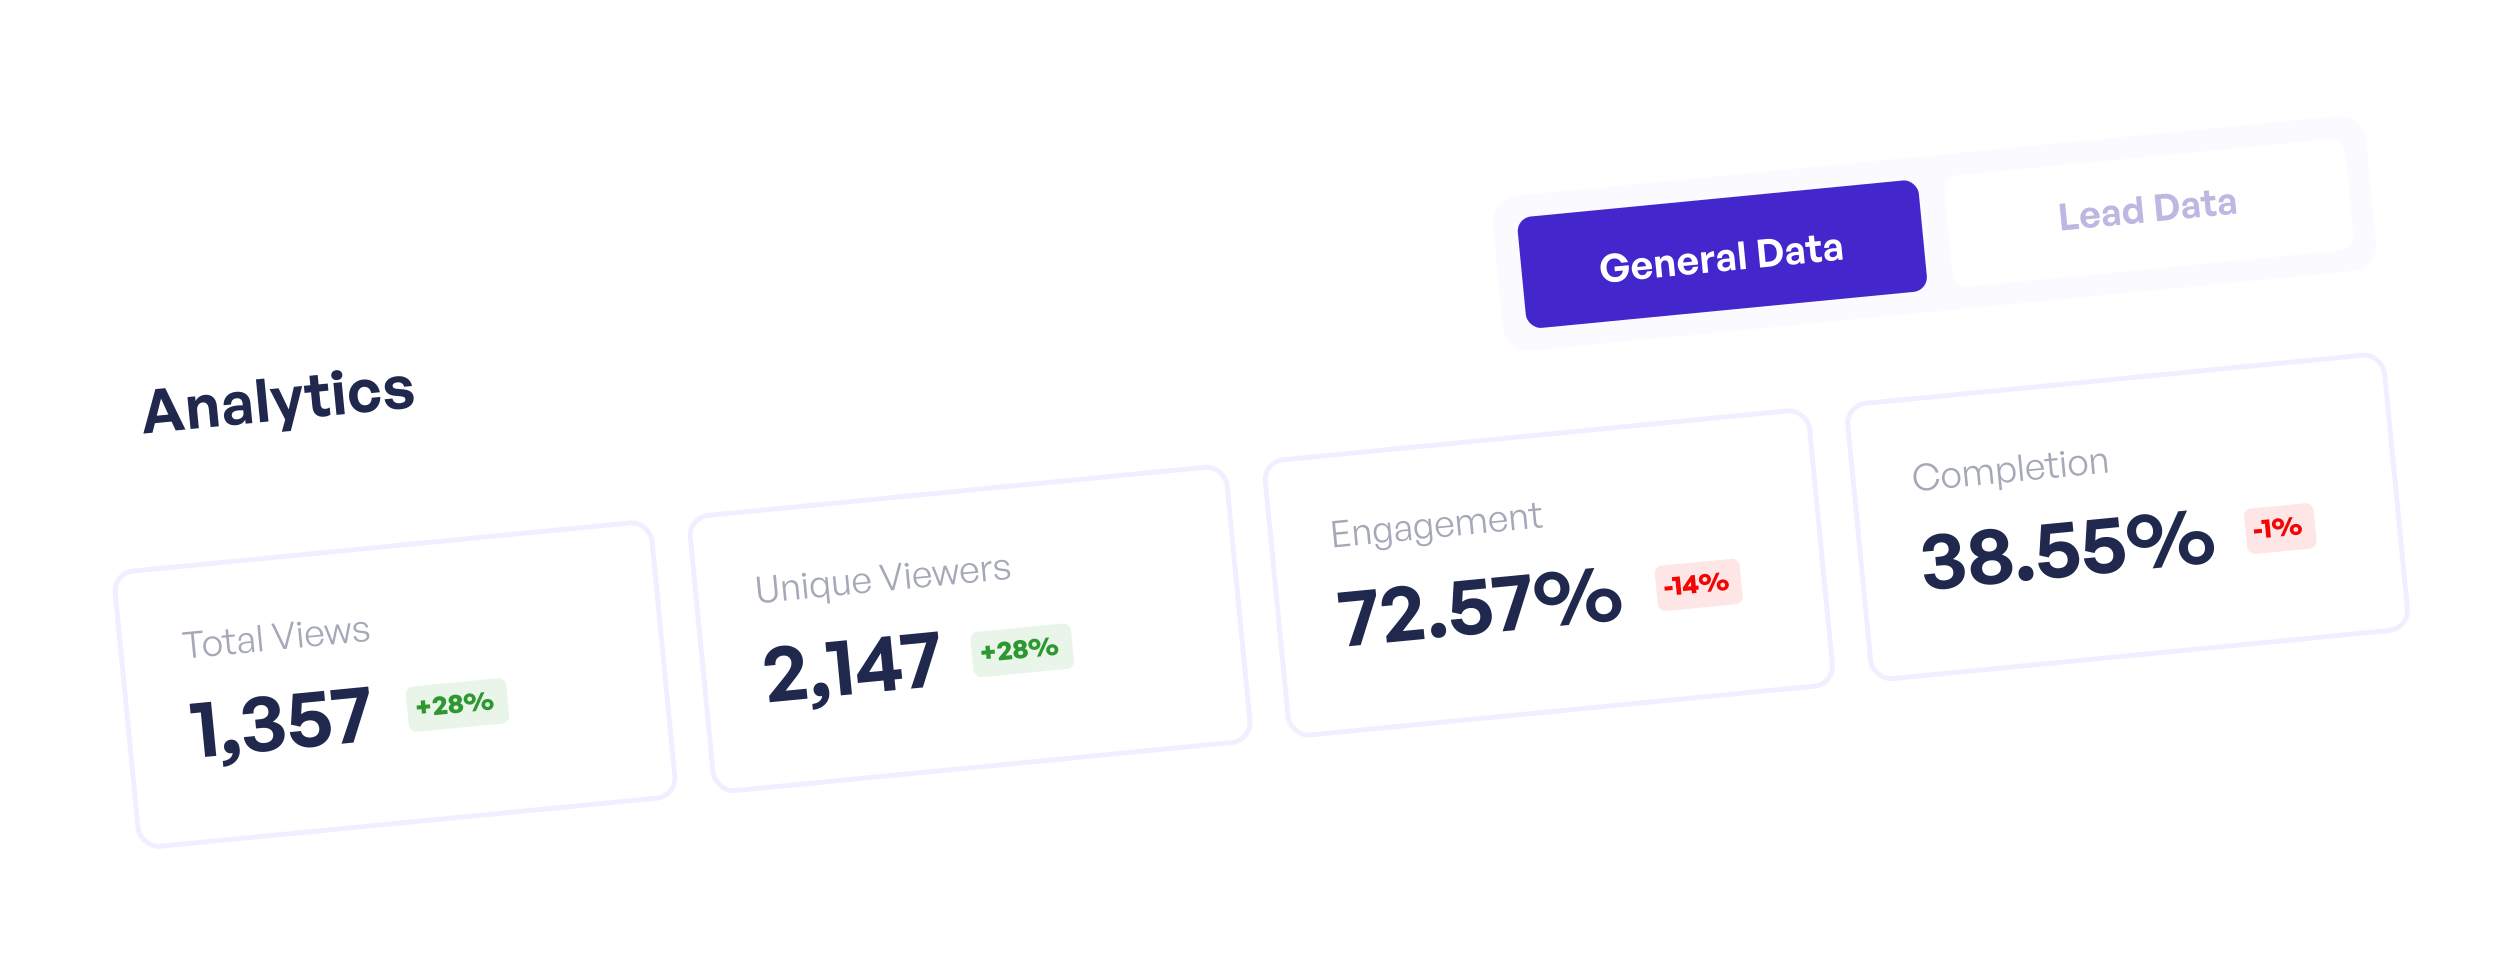 <svg width="320" height="124" viewBox="0 0 320 124" fill="none" xmlns="http://www.w3.org/2000/svg">
<g filter="url(#filter0_d_4144_7099)">
<g clip-path="url(#clip0_4144_7099)">
<rect x="2" y="29.715" width="308.437" height="90.321" rx="7.623" transform="rotate(-5.528 2 29.715)" fill="white"/>
<rect x="14.503" y="70.817" width="69.028" height="35.398" rx="2.578" transform="rotate(-5.528 14.503 70.817)" fill="white" stroke="#F1EFFF" stroke-width="0.635"/>
<path d="M25.096 81.658L24.748 81.692L24.453 78.636L23.322 78.745L23.291 78.431L25.901 78.178L25.931 78.493L24.8 78.602L25.096 81.658ZM27.319 81.49C26.638 81.556 26.093 81.064 26.02 80.318C25.949 79.576 26.39 78.993 27.07 78.927C27.756 78.861 28.3 79.348 28.372 80.09C28.444 80.837 28.004 81.424 27.319 81.49ZM27.291 81.204C27.774 81.157 28.098 80.737 28.039 80.122C27.98 79.517 27.582 79.167 27.098 79.214C26.619 79.26 26.295 79.68 26.354 80.285C26.413 80.9 26.812 81.25 27.291 81.204ZM30.219 80.845L30.247 81.136C30.126 81.2 30.02 81.229 29.898 81.241C29.489 81.28 29.154 81.1 29.102 80.564L28.957 79.067L28.375 79.123L28.349 78.846L28.931 78.79L28.86 78.058L29.188 78.026L29.259 78.758L30.034 78.683L30.061 78.96L29.286 79.035L29.424 80.462C29.461 80.847 29.662 80.96 29.934 80.934C30.038 80.924 30.12 80.897 30.219 80.845ZM32.291 80.962L32.247 80.511C32.132 80.835 31.849 81.052 31.465 81.089C30.953 81.139 30.592 80.885 30.549 80.439C30.502 79.955 30.862 79.664 31.613 79.592C31.764 79.577 31.877 79.576 32.123 79.571L32.103 79.364C32.063 78.951 31.819 78.728 31.443 78.765C31.04 78.804 30.81 79.077 30.845 79.481L30.544 79.51C30.505 78.96 30.85 78.557 31.413 78.502C31.991 78.446 32.361 78.752 32.417 79.324L32.573 80.934L32.291 80.962ZM30.862 80.399C30.892 80.699 31.141 80.879 31.488 80.845C31.948 80.801 32.21 80.472 32.165 80.007L32.144 79.787C31.931 79.788 31.785 79.798 31.649 79.811C31.086 79.865 30.829 80.056 30.862 80.399ZM33.592 80.836L33.264 80.868L32.938 77.497L33.266 77.465L33.592 80.836ZM37.611 77.045L36.675 80.537L36.29 80.575L34.706 77.326L35.072 77.291L36.448 80.152L37.259 77.079L37.611 77.045ZM38.53 77.283C38.544 77.428 38.446 77.542 38.287 77.558C38.132 77.573 38.014 77.48 38 77.334C37.986 77.193 38.084 77.08 38.239 77.065C38.399 77.049 38.517 77.142 38.53 77.283ZM38.727 80.339L38.398 80.371L38.159 77.897L38.487 77.865L38.727 80.339ZM40.415 80.223C39.72 80.29 39.21 79.814 39.134 79.03C39.064 78.307 39.49 77.721 40.148 77.657C40.852 77.589 41.367 78.112 41.387 78.911L39.472 79.096C39.557 79.68 39.902 80.012 40.385 79.965C40.798 79.925 41.062 79.667 41.104 79.265L41.428 79.234C41.368 79.794 40.983 80.168 40.415 80.223ZM40.167 77.911C39.721 77.954 39.44 78.327 39.45 78.871L41.023 78.719C40.941 78.168 40.623 77.867 40.167 77.911ZM44.053 79.823L43.208 77.849L42.762 79.948L42.428 79.981L41.466 77.577L41.79 77.545L42.557 79.499L43.006 77.428L43.33 77.396L44.163 79.348L44.541 77.279L44.869 77.247L44.381 79.791L44.053 79.823ZM47.268 78.816C47.312 79.271 46.973 79.588 46.363 79.647C45.748 79.707 45.342 79.433 45.246 78.926L45.56 78.896C45.618 79.245 45.916 79.439 46.339 79.398C46.742 79.359 46.971 79.181 46.944 78.899C46.92 78.655 46.769 78.556 46.386 78.517L46.022 78.481C45.544 78.438 45.273 78.232 45.239 77.875C45.199 77.462 45.537 77.135 46.077 77.083C46.645 77.028 47.05 77.297 47.135 77.786L46.825 77.816C46.759 77.477 46.491 77.299 46.101 77.337C45.754 77.37 45.53 77.558 45.555 77.816C45.579 78.06 45.74 78.163 46.113 78.198L46.491 78.232C46.993 78.278 47.234 78.464 47.268 78.816Z" fill="#20294D" fill-opacity="0.4"/>
<path d="M27.682 94.231L26.258 94.369L25.707 88.674L24.396 88.801L24.277 87.572L27.012 87.307L27.682 94.231ZM30.684 93.382C30.803 94.611 29.878 95.517 28.588 95.652L28.515 94.894C29.272 94.811 29.75 94.413 29.778 93.852C29.689 93.892 29.628 93.898 29.566 93.904C29.105 93.948 28.721 93.603 28.676 93.142C28.624 92.61 28.989 92.213 29.511 92.162C30.167 92.099 30.6 92.511 30.684 93.382ZM33.981 93.714C32.486 93.859 31.345 93.08 31.214 91.832L32.597 91.698C32.698 92.319 33.186 92.654 33.892 92.586C34.63 92.514 35.024 92.104 34.965 91.489C34.906 90.885 34.37 90.575 33.52 90.657L32.772 90.73L32.663 89.603L33.329 89.539C34.025 89.472 34.411 89.083 34.357 88.519C34.304 87.977 33.913 87.673 33.319 87.731C32.735 87.787 32.402 88.192 32.45 88.797L31.068 88.931C30.962 87.731 31.919 86.729 33.282 86.597C34.736 86.456 35.703 87.159 35.811 88.275C35.873 88.91 35.553 89.448 34.921 89.86C35.808 90.054 36.353 90.559 36.425 91.307C36.549 92.587 35.568 93.561 33.981 93.714ZM39.944 93.147C38.469 93.29 37.263 92.476 37.098 91.19L38.521 91.052C38.662 91.648 39.165 91.941 39.811 91.878C40.651 91.797 40.916 91.234 40.862 90.671C40.809 90.128 40.397 89.609 39.558 89.691C39.005 89.744 38.617 90.009 38.447 90.501L37.243 90.235L37.471 86.295L41.476 85.907L41.599 87.177L38.629 87.465L38.551 88.899C38.877 88.64 39.267 88.499 39.676 88.459C41.325 88.3 42.224 89.36 42.337 90.528C42.452 91.716 41.685 92.979 39.944 93.147ZM47.215 86.189L45.244 92.531L43.718 92.679L45.68 86.782L42.393 87.101L42.27 85.831L47.135 85.36L47.215 86.189Z" fill="#20294D"/>
<rect x="51.852" y="85.441" width="12.922" height="5.843" rx="0.961" transform="rotate(-5.528 51.852 85.441)" fill="#2C982F" fill-opacity="0.1"/>
<path d="M54.555 88.775L54.002 88.829L53.946 88.252L53.369 88.308L53.319 87.796L53.897 87.74L53.841 87.163L54.394 87.109L54.45 87.686L55.026 87.63L55.076 88.142L54.499 88.198L54.555 88.775ZM57.255 88.328L57.306 88.854L55.589 89.02L55.556 88.685L56.178 87.957C56.41 87.683 56.517 87.541 56.499 87.35C56.484 87.193 56.379 87.11 56.212 87.126C56.017 87.145 55.919 87.268 55.938 87.463L55.368 87.518C55.32 87.03 55.659 86.649 56.192 86.597C56.676 86.551 57.067 86.816 57.106 87.215C57.134 87.506 57.045 87.69 56.658 88.144L56.436 88.407L57.255 88.328ZM59.291 87.969C59.331 88.382 58.996 88.721 58.439 88.775C57.872 88.83 57.478 88.561 57.438 88.148C57.415 87.916 57.546 87.731 57.743 87.602C57.566 87.512 57.435 87.376 57.415 87.168C57.378 86.782 57.684 86.453 58.209 86.402C58.725 86.352 59.092 86.617 59.129 87.002C59.149 87.211 59.047 87.369 58.89 87.491C59.106 87.58 59.269 87.737 59.291 87.969ZM58.022 87.13C58.034 87.263 58.135 87.34 58.299 87.324C58.456 87.309 58.54 87.215 58.527 87.081C58.512 86.931 58.411 86.848 58.254 86.863C58.09 86.879 58.007 86.98 58.022 87.13ZM58.044 88.076C58.06 88.243 58.183 88.335 58.395 88.314C58.596 88.294 58.706 88.18 58.689 88.013C58.675 87.863 58.545 87.765 58.343 87.785C58.132 87.805 58.03 87.925 58.044 88.076ZM60.189 87.672C59.752 87.714 59.383 87.422 59.345 87.03C59.306 86.634 59.613 86.28 60.05 86.238C60.487 86.196 60.856 86.484 60.895 86.88C60.933 87.272 60.626 87.629 60.189 87.672ZM60.911 88.505L60.45 88.549L61.544 86.114L62.005 86.069L60.911 88.505ZM60.149 87.259C60.309 87.243 60.44 87.134 60.42 86.926C60.4 86.717 60.251 86.635 60.09 86.651C59.933 86.666 59.796 86.776 59.816 86.984C59.836 87.192 59.992 87.274 60.149 87.259ZM62.477 88.384C62.04 88.426 61.671 88.135 61.633 87.742C61.594 87.346 61.901 86.993 62.338 86.95C62.775 86.908 63.144 87.196 63.183 87.592C63.221 87.985 62.914 88.342 62.477 88.384ZM62.437 87.971C62.598 87.956 62.728 87.846 62.708 87.638C62.688 87.43 62.539 87.348 62.378 87.363C62.221 87.379 62.084 87.488 62.104 87.697C62.124 87.905 62.28 87.986 62.437 87.971Z" fill="#2C982F"/>
<rect x="88.112" y="63.692" width="69.028" height="35.398" rx="2.578" transform="rotate(-5.528 88.112 63.692)" fill="white" stroke="#F1EFFF" stroke-width="0.635"/>
<path d="M99.314 71.072L99.528 73.287C99.601 74.043 99.159 74.56 98.417 74.632C97.671 74.704 97.137 74.282 97.064 73.526L96.849 71.31L97.201 71.276L97.418 73.511C97.471 74.06 97.865 74.368 98.386 74.317C98.907 74.267 99.231 73.889 99.178 73.34L98.962 71.106L99.314 71.072ZM100.555 72.899L100.694 74.34L100.366 74.372L100.126 71.898L100.431 71.868L100.476 72.333C100.606 72.013 100.887 71.777 101.244 71.743C101.76 71.693 102.125 71.989 102.182 72.576L102.337 74.181L102.009 74.213L101.864 72.72C101.818 72.246 101.576 71.999 101.173 72.038C100.788 72.076 100.51 72.439 100.555 72.899ZM103.161 71.026C103.175 71.172 103.077 71.285 102.918 71.301C102.763 71.316 102.645 71.223 102.631 71.078C102.617 70.937 102.715 70.823 102.87 70.808C103.03 70.793 103.148 70.885 103.161 71.026ZM103.358 74.082L103.029 74.114L102.79 71.64L103.118 71.609L103.358 74.082ZM103.767 72.792C103.693 72.036 104.065 71.469 104.732 71.405C105.117 71.368 105.457 71.557 105.662 71.912L105.609 71.367L105.914 71.338L106.241 74.718L105.913 74.749L105.776 73.337C105.641 73.705 105.351 73.937 104.98 73.973C104.314 74.037 103.841 73.557 103.767 72.792ZM104.1 72.76C104.161 73.393 104.516 73.728 104.999 73.682C105.478 73.635 105.769 73.219 105.71 72.604C105.649 71.975 105.276 71.641 104.806 71.687C104.323 71.734 104.039 72.135 104.1 72.76ZM108.351 72.59L108.208 71.116L108.532 71.085L108.772 73.558L108.467 73.588L108.423 73.142C108.324 73.441 108.044 73.676 107.683 73.711C107.18 73.76 106.819 73.506 106.759 72.881L106.603 71.271L106.932 71.239L107.081 72.779C107.129 73.281 107.397 73.45 107.744 73.416C108.138 73.378 108.394 73.031 108.351 72.59ZM110.46 73.442C109.765 73.51 109.254 73.033 109.179 72.249C109.109 71.526 109.535 70.94 110.192 70.876C110.896 70.808 111.411 71.332 111.432 72.13L109.517 72.316C109.602 72.9 109.946 73.231 110.43 73.185C110.843 73.145 111.107 72.887 111.149 72.485L111.473 72.454C111.413 73.014 111.028 73.387 110.46 73.442ZM110.212 71.13C109.766 71.174 109.485 71.547 109.495 72.091L111.067 71.938C110.986 71.387 110.668 71.086 110.212 71.13ZM115.394 69.515L114.458 73.008L114.073 73.045L112.489 69.797L112.855 69.761L114.231 72.622L115.042 69.549L115.394 69.515ZM116.313 69.753C116.327 69.899 116.229 70.013 116.07 70.028C115.915 70.043 115.797 69.95 115.783 69.805C115.769 69.664 115.867 69.55 116.022 69.535C116.182 69.52 116.299 69.612 116.313 69.753ZM116.509 72.809L116.181 72.841L115.941 70.367L116.27 70.336L116.509 72.809ZM118.198 72.693C117.503 72.761 116.992 72.284 116.917 71.5C116.847 70.777 117.273 70.191 117.93 70.127C118.634 70.059 119.149 70.583 119.17 71.382L117.255 71.567C117.34 72.151 117.684 72.482 118.168 72.436C118.581 72.396 118.845 72.138 118.887 71.736L119.211 71.705C119.151 72.265 118.766 72.638 118.198 72.693ZM117.95 70.381C117.504 70.425 117.223 70.798 117.233 71.342L118.805 71.189C118.724 70.638 118.406 70.337 117.95 70.381ZM121.835 72.294L120.991 70.319L120.545 72.419L120.211 72.451L119.249 70.047L119.573 70.016L120.34 71.97L120.789 69.898L121.113 69.867L121.946 71.819L122.324 69.75L122.652 69.718L122.164 72.262L121.835 72.294ZM124.244 72.108C123.549 72.175 123.039 71.699 122.963 70.915C122.893 70.192 123.32 69.606 123.977 69.542C124.681 69.474 125.196 69.998 125.216 70.796L123.301 70.982C123.386 71.566 123.731 71.897 124.214 71.85C124.627 71.811 124.892 71.553 124.933 71.151L125.257 71.119C125.198 71.68 124.812 72.053 124.244 72.108ZM123.997 69.796C123.551 69.839 123.269 70.213 123.279 70.756L124.852 70.604C124.77 70.053 124.452 69.752 123.997 69.796ZM126.072 70.548L126.2 71.871L125.872 71.903L125.632 69.43L125.937 69.4L125.992 69.963C126.125 69.581 126.469 69.311 126.877 69.271L126.91 69.614C126.387 69.645 126.02 70.008 126.072 70.548ZM129.305 70.874C129.349 71.33 129.01 71.647 128.4 71.706C127.785 71.766 127.379 71.492 127.283 70.985L127.597 70.954C127.655 71.304 127.953 71.498 128.375 71.457C128.779 71.418 129.008 71.24 128.981 70.958C128.957 70.714 128.806 70.615 128.423 70.576L128.059 70.54C127.581 70.496 127.31 70.29 127.276 69.934C127.236 69.521 127.574 69.194 128.113 69.142C128.681 69.087 129.087 69.356 129.172 69.845L128.862 69.875C128.796 69.535 128.528 69.358 128.138 69.395C127.791 69.429 127.567 69.617 127.592 69.875C127.616 70.119 127.777 70.222 128.15 70.257L128.528 70.291C129.03 70.337 129.271 70.522 129.305 70.874Z" fill="#20294D" fill-opacity="0.4"/>
<path d="M103.236 85.635L103.359 86.905L98.525 87.373L98.447 86.564L100.338 84.21C101.058 83.313 101.354 82.85 101.296 82.246C101.241 81.683 100.826 81.341 100.221 81.399C99.556 81.463 99.187 81.923 99.252 82.599L97.87 82.733C97.736 81.35 98.685 80.266 100.17 80.122C101.553 79.988 102.651 80.761 102.764 81.928C102.845 82.768 102.59 83.33 101.499 84.666L100.563 85.894L103.236 85.635ZM106.146 86.077C106.265 87.306 105.339 88.213 104.05 88.348L103.976 87.59C104.733 87.506 105.212 87.108 105.24 86.547C105.151 86.587 105.089 86.593 105.028 86.599C104.567 86.644 104.182 86.298 104.138 85.837C104.086 85.305 104.451 84.908 104.973 84.857C105.629 84.794 106.061 85.207 106.146 86.077ZM109.054 86.354L107.631 86.492L107.079 80.797L105.769 80.924L105.65 79.695L108.384 79.431L109.054 86.354ZM115.481 84.357L114.508 84.451L114.64 85.813L113.227 85.95L113.095 84.588L109.807 84.906L109.705 83.851L112.844 78.999L113.97 78.89L114.388 83.212L115.361 83.118L115.481 84.357ZM111.244 83.516L112.975 83.349L112.754 81.065L111.244 83.516ZM120.096 79.134L118.125 85.476L116.599 85.624L118.561 79.727L115.274 80.046L115.151 78.776L120.016 78.305L120.096 79.134Z" fill="#20294D"/>
<rect x="124.133" y="78.441" width="12.922" height="5.843" rx="0.961" transform="rotate(-5.528 124.133 78.441)" fill="#2C982F" fill-opacity="0.1"/>
<path d="M126.836 81.775L126.283 81.829L126.227 81.252L125.65 81.308L125.601 80.796L126.178 80.74L126.122 80.163L126.675 80.109L126.731 80.686L127.308 80.63L127.357 81.142L126.78 81.198L126.836 81.775ZM129.536 81.328L129.587 81.854L127.87 82.02L127.838 81.685L128.46 80.957C128.692 80.683 128.799 80.541 128.78 80.35C128.765 80.193 128.66 80.11 128.493 80.126C128.299 80.145 128.2 80.268 128.219 80.463L127.649 80.518C127.602 80.03 127.94 79.649 128.473 79.597C128.958 79.551 129.349 79.816 129.387 80.215C129.415 80.506 129.326 80.69 128.94 81.144L128.717 81.407L129.536 81.328ZM131.573 80.969C131.613 81.382 131.277 81.721 130.72 81.775C130.154 81.83 129.759 81.561 129.719 81.148C129.697 80.916 129.827 80.731 130.024 80.602C129.847 80.512 129.717 80.376 129.697 80.168C129.659 79.782 129.965 79.453 130.491 79.402C131.006 79.352 131.373 79.617 131.41 80.002C131.43 80.211 131.329 80.369 131.172 80.491C131.387 80.58 131.55 80.737 131.573 80.969ZM130.303 80.13C130.316 80.263 130.416 80.34 130.58 80.324C130.737 80.309 130.821 80.215 130.808 80.081C130.793 79.931 130.692 79.848 130.535 79.863C130.371 79.879 130.288 79.98 130.303 80.13ZM130.325 81.076C130.342 81.243 130.464 81.335 130.676 81.314C130.877 81.294 130.987 81.18 130.971 81.013C130.956 80.863 130.826 80.765 130.625 80.785C130.413 80.805 130.311 80.925 130.325 81.076ZM132.47 80.672C132.033 80.714 131.664 80.422 131.626 80.03C131.588 79.634 131.895 79.28 132.332 79.238C132.769 79.196 133.138 79.484 133.176 79.88C133.214 80.272 132.907 80.629 132.47 80.672ZM133.192 81.505L132.731 81.549L133.825 79.114L134.286 79.069L133.192 81.505ZM132.43 80.259C132.591 80.243 132.722 80.134 132.701 79.926C132.681 79.717 132.532 79.635 132.372 79.651C132.214 79.666 132.077 79.776 132.097 79.984C132.117 80.192 132.273 80.274 132.43 80.259ZM134.758 81.384C134.321 81.426 133.952 81.135 133.914 80.742C133.876 80.346 134.183 79.993 134.62 79.95C135.057 79.908 135.426 80.196 135.464 80.592C135.502 80.985 135.195 81.342 134.758 81.384ZM134.718 80.971C134.879 80.956 135.01 80.846 134.989 80.638C134.969 80.43 134.82 80.348 134.66 80.363C134.503 80.379 134.365 80.488 134.385 80.697C134.405 80.905 134.561 80.986 134.718 80.971Z" fill="#2C982F"/>
<rect x="161.714" y="56.571" width="69.989" height="35.398" rx="2.578" transform="rotate(-5.528 161.714 56.571)" fill="white" stroke="#F1EFFF" stroke-width="0.635"/>
<path d="M172.827 67.054L172.856 67.359L170.833 67.555L170.507 64.184L172.497 63.992L172.527 64.297L170.889 64.455L171.002 65.629L172.5 65.484L172.529 65.789L171.032 65.934L171.156 67.216L172.827 67.054ZM173.676 65.825L173.816 67.266L173.487 67.298L173.248 64.824L173.553 64.795L173.598 65.259C173.728 64.939 174.008 64.703 174.365 64.669C174.881 64.619 175.246 64.915 175.303 65.502L175.458 67.107L175.13 67.139L174.985 65.646C174.94 65.172 174.698 64.925 174.294 64.964C173.909 65.002 173.632 65.365 173.676 65.825ZM177.177 67.907C176.548 67.968 176.122 67.678 176.04 67.127L176.355 67.096C176.422 67.497 176.706 67.688 177.147 67.645C177.635 67.598 177.868 67.314 177.821 66.826L177.771 66.31C177.655 66.672 177.374 66.903 177.008 66.938C176.383 66.999 175.917 66.537 175.844 65.786C175.771 65.035 176.136 64.497 176.761 64.437C177.131 64.401 177.462 64.582 177.656 64.928L177.605 64.402L177.911 64.373L178.145 66.79C178.206 67.429 177.853 67.842 177.177 67.907ZM176.173 65.754C176.231 66.359 176.553 66.698 177.027 66.652C177.492 66.607 177.765 66.201 177.71 65.629C177.651 65.023 177.309 64.668 176.84 64.713C176.37 64.759 176.115 65.153 176.173 65.754ZM180.385 66.63L180.341 66.18C180.226 66.504 179.944 66.72 179.559 66.758C179.047 66.807 178.686 66.553 178.643 66.107C178.596 65.624 178.956 65.333 179.707 65.26C179.858 65.246 179.971 65.244 180.217 65.239L180.197 65.033C180.157 64.62 179.913 64.397 179.537 64.433C179.134 64.472 178.904 64.746 178.939 65.15L178.638 65.179C178.599 64.628 178.944 64.225 179.507 64.171C180.085 64.115 180.455 64.42 180.511 64.993L180.667 66.603L180.385 66.63ZM178.956 66.067C178.986 66.368 179.235 66.547 179.582 66.514C180.042 66.469 180.304 66.141 180.259 65.676L180.238 65.455C180.025 65.457 179.879 65.466 179.743 65.479C179.18 65.534 178.923 65.725 178.956 66.067ZM182.385 67.403C181.756 67.464 181.33 67.174 181.248 66.623L181.562 66.592C181.629 66.993 181.913 67.184 182.355 67.141C182.843 67.094 183.076 66.811 183.029 66.322L182.979 65.806C182.862 66.168 182.581 66.399 182.215 66.434C181.591 66.495 181.124 66.033 181.052 65.282C180.979 64.531 181.344 63.993 181.968 63.933C182.339 63.897 182.669 64.078 182.864 64.424L182.813 63.898L183.118 63.869L183.352 66.286C183.414 66.925 183.061 67.338 182.385 67.403ZM181.38 65.25C181.439 65.855 181.761 66.194 182.235 66.148C182.699 66.103 182.973 65.698 182.917 65.125C182.859 64.519 182.517 64.164 182.047 64.209C181.578 64.255 181.322 64.649 181.38 65.25ZM185.048 66.226C184.353 66.294 183.843 65.817 183.767 65.033C183.697 64.31 184.123 63.724 184.781 63.66C185.485 63.592 186 64.116 186.02 64.915L184.105 65.1C184.19 65.684 184.535 66.015 185.018 65.969C185.431 65.929 185.695 65.671 185.737 65.269L186.061 65.237C186.001 65.798 185.616 66.171 185.048 66.226ZM184.8 63.914C184.354 63.958 184.073 64.331 184.083 64.875L185.656 64.722C185.574 64.171 185.256 63.87 184.8 63.914ZM187.004 65.99L186.675 66.021L186.436 63.548L186.741 63.518L186.786 63.983C186.919 63.648 187.192 63.427 187.544 63.393C187.929 63.356 188.236 63.539 188.374 63.891C188.495 63.528 188.783 63.273 189.173 63.235C189.684 63.186 190.036 63.493 190.092 64.07L190.248 65.676L189.924 65.707L189.779 64.21C189.733 63.74 189.492 63.493 189.093 63.532C188.717 63.569 188.444 63.927 188.488 64.382L188.628 65.832L188.3 65.864L188.155 64.367C188.109 63.897 187.867 63.651 187.468 63.689C187.088 63.726 186.82 64.084 186.864 64.539L187.004 65.99ZM191.915 65.562C191.22 65.629 190.71 65.152 190.634 64.368C190.564 63.646 190.99 63.059 191.648 62.996C192.352 62.928 192.867 63.451 192.887 64.25L190.972 64.435C191.057 65.019 191.402 65.351 191.885 65.304C192.298 65.264 192.562 65.006 192.604 64.604L192.928 64.573C192.868 65.133 192.483 65.507 191.915 65.562ZM191.667 63.25C191.221 63.293 190.94 63.666 190.95 64.21L192.523 64.058C192.441 63.507 192.123 63.206 191.667 63.25ZM193.731 63.884L193.871 65.325L193.542 65.357L193.303 62.883L193.608 62.853L193.653 63.318C193.783 62.998 194.064 62.762 194.42 62.727C194.937 62.678 195.302 62.974 195.359 63.561L195.514 65.166L195.185 65.198L195.041 63.705C194.995 63.231 194.753 62.984 194.349 63.023C193.965 63.061 193.687 63.424 193.731 63.884ZM197.443 64.662L197.471 64.953C197.349 65.017 197.243 65.046 197.121 65.058C196.713 65.097 196.378 64.917 196.326 64.381L196.181 62.884L195.599 62.94L195.572 62.663L196.154 62.607L196.083 61.875L196.412 61.843L196.483 62.575L197.257 62.5L197.284 62.777L196.51 62.852L196.648 64.279C196.685 64.664 196.885 64.777 197.158 64.751C197.261 64.741 197.344 64.714 197.443 64.662Z" fill="#20294D" fill-opacity="0.4"/>
<path d="M176.142 73.713L174.171 80.055L172.645 80.202L174.607 74.306L171.319 74.624L171.196 73.354L176.061 72.883L176.142 73.713ZM182.226 77.993L182.349 79.263L177.515 79.731L177.436 78.922L179.328 76.568C180.047 75.671 180.344 75.209 180.285 74.604C180.231 74.041 179.815 73.699 179.211 73.757C178.545 73.822 178.176 74.281 178.241 74.957L176.859 75.091C176.725 73.708 177.674 72.624 179.16 72.48C180.542 72.346 181.64 73.119 181.753 74.286C181.835 75.126 181.579 75.689 180.488 77.024L179.553 78.252L182.226 77.993ZM185.1 78.077C185.155 78.64 184.804 79.077 184.241 79.132C183.678 79.186 183.24 78.826 183.185 78.262C183.129 77.689 183.49 77.251 184.054 77.196C184.617 77.142 185.045 77.503 185.1 78.077ZM188.554 78.766C187.079 78.909 185.873 78.095 185.708 76.809L187.131 76.671C187.272 77.267 187.775 77.559 188.421 77.497C189.26 77.416 189.526 76.853 189.472 76.289C189.419 75.746 189.007 75.228 188.168 75.309C187.614 75.363 187.227 75.628 187.057 76.12L185.853 75.854L186.081 71.914L190.086 71.526L190.209 72.796L187.239 73.084L187.161 74.518C187.487 74.259 187.876 74.118 188.286 74.078C189.935 73.918 190.834 74.979 190.947 76.146C191.062 77.335 190.295 78.597 188.554 78.766ZM195.825 71.808L193.854 78.15L192.328 78.297L194.29 72.401L191.003 72.719L190.88 71.449L195.745 70.978L195.825 71.808ZM198.855 74.957C197.565 75.082 196.518 74.201 196.404 73.023C196.289 71.835 197.149 70.781 198.439 70.656C199.719 70.532 200.775 71.401 200.89 72.589C201.004 73.767 200.136 74.833 198.855 74.957ZM200.815 77.476L199.678 77.586L202.941 70.282L204.078 70.172L200.815 77.476ZM198.758 73.954C199.342 73.897 199.796 73.46 199.723 72.702C199.649 71.944 199.12 71.603 198.536 71.659C197.963 71.715 197.488 72.154 197.562 72.912C197.635 73.669 198.185 74.009 198.758 73.954ZM205.494 77.116C204.204 77.241 203.157 76.36 203.043 75.182C202.928 73.994 203.788 72.939 205.078 72.815C206.368 72.69 207.414 73.56 207.529 74.748C207.643 75.926 206.785 76.991 205.494 77.116ZM205.396 76.102C205.98 76.046 206.445 75.618 206.372 74.86C206.297 74.092 205.759 73.762 205.175 73.818C204.602 73.874 204.126 74.302 204.201 75.07C204.274 75.828 204.823 76.158 205.396 76.102Z" fill="#20294D"/>
<rect x="211.719" y="69.969" width="10.922" height="5.843" rx="0.961" transform="rotate(-5.528 211.719 69.969)" fill="#F40505" fill-opacity="0.1"/>
<path d="M214.114 72.998L213.089 73.097L213.038 72.572L214.063 72.472L214.114 72.998ZM215.231 73.569L214.641 73.626L214.466 71.827L214.04 71.868L213.99 71.359L215.008 71.261L215.231 73.569ZM217.444 72.941L217.113 72.973L217.152 73.383L216.569 73.439L216.529 73.03L215.443 73.135L215.401 72.694L216.451 71.121L216.929 71.075L217.063 72.461L217.394 72.429L217.444 72.941ZM216.029 72.561L216.48 72.518L216.425 71.951L216.029 72.561ZM218.296 72.369C217.859 72.412 217.49 72.12 217.452 71.728C217.413 71.332 217.72 70.978 218.157 70.936C218.594 70.893 218.963 71.181 219.002 71.578C219.04 71.97 218.733 72.327 218.296 72.369ZM219.018 73.202L218.557 73.247L219.651 70.812L220.112 70.767L219.018 73.202ZM218.256 71.956C218.416 71.941 218.547 71.832 218.527 71.623C218.507 71.415 218.358 71.333 218.197 71.349C218.04 71.364 217.903 71.474 217.923 71.682C217.943 71.89 218.099 71.972 218.256 71.956ZM220.584 73.082C220.147 73.124 219.778 72.832 219.74 72.44C219.701 72.044 220.008 71.69 220.445 71.648C220.882 71.606 221.251 71.894 221.29 72.29C221.328 72.683 221.021 73.04 220.584 73.082ZM220.544 72.669C220.705 72.653 220.835 72.544 220.815 72.336C220.795 72.127 220.646 72.046 220.485 72.061C220.328 72.076 220.191 72.186 220.211 72.394C220.231 72.603 220.387 72.684 220.544 72.669Z" fill="#F40505"/>
<rect x="236.276" y="49.352" width="69.028" height="35.398" rx="2.578" transform="rotate(-5.528 236.276 49.352)" fill="white" stroke="#F1EFFF" stroke-width="0.635"/>
<path d="M246.748 60.273C245.81 60.364 245.027 59.668 244.93 58.672C244.835 57.682 245.47 56.853 246.409 56.762C247.211 56.684 247.925 57.16 248.135 57.95L247.764 57.986C247.598 57.396 247.059 57.017 246.439 57.077C245.693 57.149 245.212 57.811 245.292 58.638C245.373 59.473 245.972 60.031 246.718 59.959C247.342 59.898 247.798 59.418 247.843 58.808L248.214 58.772C248.16 59.587 247.551 60.196 246.748 60.273ZM249.879 59.947C249.199 60.013 248.654 59.52 248.581 58.774C248.51 58.032 248.951 57.45 249.631 57.384C250.317 57.317 250.861 57.805 250.933 58.546C251.005 59.293 250.565 59.88 249.879 59.947ZM249.852 59.66C250.335 59.614 250.659 59.194 250.6 58.579C250.541 57.973 250.143 57.623 249.659 57.67C249.18 57.716 248.856 58.136 248.915 58.742C248.974 59.357 249.373 59.707 249.852 59.66ZM251.913 59.702L251.584 59.734L251.345 57.26L251.65 57.231L251.695 57.696C251.828 57.361 252.101 57.14 252.453 57.106C252.838 57.069 253.145 57.252 253.283 57.603C253.404 57.241 253.692 56.986 254.082 56.948C254.593 56.899 254.945 57.206 255.001 57.783L255.157 59.389L254.833 59.42L254.688 57.922C254.642 57.453 254.401 57.206 254.002 57.245C253.626 57.281 253.353 57.639 253.397 58.095L253.537 59.545L253.209 59.577L253.064 58.08C253.018 57.61 252.776 57.364 252.377 57.402C251.997 57.439 251.729 57.797 251.773 58.252L251.913 59.702ZM257.995 57.863C258.069 58.628 257.692 59.191 257.035 59.254C256.664 59.29 256.33 59.118 256.127 58.783L256.264 60.196L255.935 60.228L255.608 56.848L255.913 56.818L255.965 57.353C256.099 56.971 256.406 56.723 256.787 56.686C257.444 56.623 257.922 57.107 257.995 57.863ZM257.662 57.895C257.601 57.271 257.241 56.931 256.758 56.978C256.298 57.023 255.991 57.422 256.052 58.051C256.111 58.666 256.482 59.019 256.951 58.973C257.435 58.926 257.723 58.529 257.662 57.895ZM258.973 59.019L258.644 59.051L258.318 55.681L258.646 55.649L258.973 59.019ZM260.661 58.903C259.966 58.97 259.456 58.494 259.38 57.71C259.31 56.987 259.736 56.401 260.393 56.337C261.098 56.269 261.613 56.793 261.633 57.591L259.718 57.777C259.803 58.361 260.148 58.692 260.631 58.645C261.044 58.605 261.308 58.348 261.35 57.946L261.674 57.914C261.614 58.474 261.229 58.848 260.661 58.903ZM260.413 56.591C259.967 56.634 259.686 57.008 259.696 57.551L261.269 57.399C261.187 56.848 260.869 56.547 260.413 56.591ZM263.525 58.261L263.554 58.552C263.432 58.616 263.326 58.645 263.204 58.657C262.795 58.697 262.46 58.516 262.408 57.981L262.264 56.483L261.681 56.54L261.655 56.263L262.237 56.206L262.166 55.474L262.494 55.442L262.565 56.175L263.34 56.099L263.367 56.377L262.592 56.451L262.73 57.878C262.768 58.263 262.968 58.377 263.24 58.35C263.344 58.34 263.426 58.313 263.525 58.261ZM264.208 55.437C264.222 55.583 264.125 55.697 263.965 55.712C263.81 55.727 263.692 55.634 263.678 55.489C263.664 55.348 263.762 55.234 263.917 55.219C264.077 55.204 264.195 55.297 264.208 55.437ZM264.405 58.493L264.076 58.525L263.837 56.051L264.165 56.02L264.405 58.493ZM266.112 58.376C265.431 58.441 264.886 57.949 264.814 57.203C264.742 56.461 265.183 55.879 265.864 55.813C266.549 55.746 267.094 56.234 267.165 56.975C267.238 57.722 266.797 58.309 266.112 58.376ZM266.084 58.089C266.567 58.042 266.892 57.623 266.832 57.008C266.774 56.402 266.375 56.052 265.891 56.099C265.413 56.145 265.088 56.565 265.147 57.171C265.206 57.786 265.605 58.136 266.084 58.089ZM268.006 56.69L268.145 58.131L267.817 58.163L267.577 55.689L267.882 55.66L267.927 56.125C268.057 55.804 268.338 55.568 268.695 55.534C269.211 55.484 269.576 55.78 269.633 56.367L269.788 57.972L269.46 58.004L269.315 56.511C269.269 56.037 269.027 55.791 268.624 55.83C268.239 55.867 267.961 56.23 268.006 56.69Z" fill="#20294D" fill-opacity="0.4"/>
<path d="M249.043 72.896C247.547 73.041 246.407 72.262 246.276 71.014L247.659 70.88C247.76 71.501 248.247 71.836 248.954 71.768C249.691 71.696 250.086 71.286 250.026 70.671C249.968 70.067 249.431 69.757 248.581 69.84L247.834 69.912L247.725 68.785L248.39 68.721C249.087 68.654 249.473 68.265 249.419 67.701C249.366 67.159 248.975 66.855 248.381 66.913C247.797 66.969 247.464 67.374 247.512 67.979L246.13 68.113C246.024 66.913 246.981 65.911 248.343 65.779C249.798 65.638 250.765 66.341 250.873 67.457C250.935 68.092 250.615 68.63 249.982 69.042C250.87 69.236 251.415 69.741 251.487 70.489C251.611 71.769 250.63 72.743 249.043 72.896ZM257.576 69.951C257.695 71.18 256.714 72.154 255.127 72.307C253.509 72.464 252.37 71.696 252.251 70.467C252.177 69.709 252.617 69.129 253.265 68.766C252.693 68.522 252.257 68.078 252.193 67.412C252.082 66.265 252.984 65.33 254.438 65.189C255.872 65.051 256.936 65.795 257.047 66.942C257.112 67.608 256.769 68.127 256.255 68.477C256.95 68.709 257.503 69.193 257.576 69.951ZM253.662 67.322C253.713 67.844 254.113 68.136 254.718 68.078C255.301 68.021 255.649 67.657 255.598 67.134C255.544 66.571 255.131 66.26 254.547 66.316C253.943 66.374 253.608 66.758 253.662 67.322ZM253.712 70.294C253.773 70.919 254.27 71.253 255.018 71.181C255.745 71.11 256.18 70.686 256.119 70.061C256.062 69.467 255.554 69.134 254.827 69.204C254.079 69.276 253.655 69.7 253.712 70.294ZM260.283 70.795C260.338 71.359 259.987 71.796 259.424 71.85C258.861 71.905 258.423 71.544 258.368 70.981C258.313 70.407 258.674 69.969 259.237 69.915C259.8 69.86 260.228 70.222 260.283 70.795ZM263.737 71.484C262.262 71.627 261.057 70.814 260.891 69.527L262.314 69.389C262.455 69.986 262.959 70.278 263.604 70.215C264.444 70.134 264.71 69.571 264.655 69.008C264.603 68.465 264.191 67.946 263.351 68.028C262.798 68.081 262.41 68.346 262.24 68.838L261.036 68.572L261.265 64.632L265.269 64.245L265.392 65.514L262.422 65.802L262.344 67.236C262.67 66.977 263.06 66.836 263.469 66.796C265.118 66.637 266.017 67.697 266.13 68.865C266.245 70.053 265.478 71.316 263.737 71.484ZM269.588 70.918C268.113 71.061 266.908 70.247 266.742 68.961L268.165 68.823C268.306 69.419 268.81 69.712 269.455 69.649C270.295 69.568 270.561 69.005 270.506 68.441C270.454 67.898 270.042 67.38 269.202 67.461C268.649 67.515 268.261 67.78 268.091 68.272L266.887 68.006L267.116 64.066L271.12 63.678L271.243 64.948L268.273 65.236L268.195 66.67C268.521 66.411 268.911 66.27 269.32 66.23C270.969 66.07 271.868 67.131 271.981 68.299C272.096 69.487 271.329 70.75 269.588 70.918ZM274.719 67.61C273.428 67.735 272.382 66.854 272.268 65.676C272.153 64.488 273.012 63.433 274.302 63.308C275.583 63.184 276.639 64.054 276.754 65.242C276.867 66.42 275.999 67.486 274.719 67.61ZM276.679 70.129L275.542 70.239L278.804 62.934L279.941 62.825L276.679 70.129ZM274.622 66.606C275.205 66.549 275.659 66.113 275.586 65.355C275.513 64.597 274.983 64.255 274.4 64.312C273.826 64.367 273.352 64.806 273.425 65.564C273.498 66.322 274.048 66.662 274.622 66.606ZM281.358 69.769C280.067 69.894 279.021 69.013 278.907 67.835C278.792 66.647 279.651 65.592 280.941 65.467C282.232 65.342 283.277 66.213 283.392 67.401C283.506 68.579 282.648 69.644 281.358 69.769ZM281.26 68.755C281.843 68.698 282.309 68.271 282.235 67.513C282.161 66.745 281.622 66.414 281.039 66.471C280.465 66.526 279.99 66.955 280.064 67.723C280.137 68.481 280.686 68.81 281.26 68.755Z" fill="#20294D"/>
<rect x="287.164" y="62.66" width="8.922" height="5.843" rx="0.961" transform="rotate(-5.528 287.164 62.66)" fill="#F40505" fill-opacity="0.1"/>
<path d="M289.559 65.69L288.535 65.789L288.484 65.263L289.508 65.164L289.559 65.69ZM290.676 66.26L290.086 66.317L289.912 64.518L289.485 64.56L289.436 64.051L290.453 63.953L290.676 66.26ZM291.651 65.263C291.214 65.305 290.845 65.014 290.807 64.621C290.768 64.225 291.075 63.872 291.512 63.829C291.949 63.787 292.318 64.075 292.357 64.471C292.394 64.864 292.088 65.221 291.651 65.263ZM292.372 66.096L291.912 66.141L293.006 63.705L293.467 63.661L292.372 66.096ZM291.611 64.85C291.771 64.835 291.902 64.725 291.882 64.517C291.862 64.309 291.713 64.227 291.552 64.242C291.395 64.258 291.258 64.367 291.278 64.576C291.298 64.784 291.454 64.865 291.611 64.85ZM293.939 65.975C293.502 66.018 293.133 65.726 293.095 65.334C293.056 64.938 293.363 64.584 293.8 64.542C294.237 64.499 294.606 64.788 294.645 65.184C294.683 65.576 294.376 65.933 293.939 65.975ZM293.899 65.562C294.06 65.547 294.19 65.438 294.17 65.23C294.15 65.021 294.001 64.939 293.84 64.955C293.683 64.97 293.546 65.08 293.566 65.288C293.586 65.496 293.742 65.578 293.899 65.562Z" fill="#F40505"/>
<rect x="190.766" y="22.859" width="112.283" height="19.898" rx="3.274" transform="rotate(-5.528 190.766 22.859)" fill="#FAFAFF"/>
<rect x="194.102" y="25.371" width="51.571" height="14.325" rx="1.867" transform="rotate(-5.528 194.102 25.371)" fill="#4427CC"/>
<path d="M206.878 33.59C205.851 33.689 204.976 33.001 204.87 31.905C204.769 30.858 205.454 29.999 206.491 29.899C207.389 29.812 208.083 30.283 208.39 31.031L207.506 31.116C207.362 30.766 207.01 30.526 206.536 30.572C205.963 30.628 205.569 31.09 205.643 31.85C205.709 32.532 206.14 33.018 206.851 32.95C207.374 32.899 207.675 32.556 207.731 32.106L206.704 32.206L206.646 31.608L208.473 31.431C208.63 32.583 208.009 33.48 206.878 33.59ZM210.322 33.227C209.531 33.303 208.95 32.806 208.87 31.981C208.794 31.196 209.287 30.57 210.047 30.497C210.882 30.416 211.501 31.039 211.46 31.91L209.589 32.091C209.675 32.517 209.905 32.734 210.256 32.7C210.557 32.67 210.745 32.503 210.799 32.233L211.48 32.167C211.39 32.779 210.964 33.164 210.322 33.227ZM210.081 31.002C209.76 31.033 209.578 31.26 209.556 31.656L210.692 31.546C210.637 31.182 210.407 30.97 210.081 31.002ZM212.628 31.508L212.767 32.945L212.081 33.011L211.826 30.374L212.458 30.313L212.494 30.689C212.661 30.408 212.917 30.219 213.263 30.185C213.791 30.134 214.19 30.445 214.252 31.082L214.417 32.785L213.735 32.851L213.593 31.38C213.555 30.99 213.381 30.787 213.07 30.817C212.798 30.843 212.587 31.083 212.628 31.508ZM216.208 32.657C215.418 32.733 214.836 32.236 214.756 31.412C214.68 30.626 215.173 30 215.934 29.927C216.768 29.846 217.387 30.469 217.347 31.34L215.475 31.522C215.561 31.947 215.791 32.164 216.142 32.13C216.443 32.101 216.631 31.933 216.685 31.664L217.366 31.598C217.276 32.21 216.85 32.595 216.208 32.657ZM215.968 30.432C215.647 30.463 215.464 30.69 215.443 31.086L216.579 30.976C216.523 30.613 216.293 30.401 215.968 30.432ZM218.53 31.096L218.654 32.375L217.967 32.442L217.712 29.805L218.344 29.743L218.393 30.252C218.553 29.898 218.944 29.655 219.368 29.614L219.437 30.326C218.85 30.337 218.473 30.514 218.53 31.096ZM221.603 32.09L221.571 31.764C221.422 32.028 221.173 32.181 220.813 32.216C220.264 32.269 219.868 31.984 219.82 31.49C219.77 30.976 220.158 30.66 220.929 30.585C221.077 30.571 221.206 30.568 221.371 30.572L221.356 30.414C221.327 30.118 221.143 29.961 220.856 29.989C220.56 30.017 220.399 30.208 220.403 30.506L219.785 30.566C219.766 29.955 220.167 29.517 220.805 29.455C221.496 29.389 221.938 29.73 222 30.377L222.161 32.036L221.603 32.09ZM220.465 31.407C220.487 31.63 220.658 31.753 220.915 31.728C221.265 31.694 221.459 31.481 221.43 31.175L221.411 30.987C221.246 30.978 221.131 30.979 221.013 30.991C220.623 31.028 220.442 31.17 220.465 31.407ZM223.493 31.907L222.802 31.974L222.459 28.428L223.15 28.361L223.493 31.907ZM226.558 31.61L225.299 31.732L224.956 28.186L226.215 28.064C227.341 27.955 228.092 28.61 228.192 29.643C228.292 30.675 227.66 31.504 226.558 31.61ZM225.769 28.761L225.987 31.013L226.456 30.967C227.162 30.899 227.493 30.453 227.422 29.717C227.354 29.011 226.945 28.647 226.238 28.715L225.769 28.761ZM230.448 31.234L230.416 30.908C230.267 31.172 230.018 31.325 229.657 31.36C229.109 31.413 228.713 31.128 228.665 30.634C228.615 30.12 229.003 29.803 229.774 29.729C229.922 29.715 230.051 29.712 230.216 29.716L230.201 29.558C230.172 29.262 229.988 29.105 229.701 29.133C229.405 29.161 229.244 29.352 229.248 29.65L228.63 29.71C228.611 29.099 229.012 28.661 229.649 28.599C230.341 28.532 230.783 28.874 230.845 29.52L231.006 31.18L230.448 31.234ZM229.31 30.551C229.332 30.774 229.503 30.897 229.76 30.872C230.11 30.838 230.304 30.625 230.274 30.319L230.256 30.131C230.091 30.122 229.976 30.123 229.858 30.134C229.468 30.172 229.287 30.314 229.31 30.551ZM233.183 30.296L233.241 30.894C233.081 30.994 232.927 31.044 232.724 31.063C232.181 31.116 231.81 30.838 231.753 30.245L231.637 29.05L231.104 29.102L231.047 28.514L231.58 28.462L231.505 27.682L232.186 27.616L232.262 28.396L233.017 28.323L233.074 28.911L232.319 28.984L232.419 30.021C232.449 30.327 232.599 30.438 232.846 30.414C232.974 30.401 233.09 30.36 233.183 30.296ZM235.312 30.763L235.28 30.437C235.131 30.701 234.882 30.855 234.521 30.89C233.973 30.943 233.577 30.657 233.529 30.163C233.479 29.649 233.867 29.333 234.638 29.258C234.786 29.244 234.915 29.241 235.08 29.245L235.065 29.087C235.036 28.791 234.851 28.634 234.565 28.662C234.269 28.691 234.107 28.881 234.111 29.18L233.494 29.239C233.475 28.628 233.876 28.19 234.513 28.129C235.205 28.062 235.646 28.403 235.709 29.05L235.87 30.709L235.312 30.763ZM234.174 30.081C234.195 30.303 234.367 30.426 234.624 30.401C234.974 30.367 235.168 30.154 235.138 29.848L235.12 29.66C234.955 29.651 234.84 29.652 234.722 29.664C234.331 29.701 234.151 29.844 234.174 30.081Z" fill="white"/>
<rect x="248.695" y="20.086" width="51.571" height="14.325" rx="1.867" transform="rotate(-5.528 248.695 20.086)" fill="white"/>
<path d="M266.144 26.77L263.945 26.983L263.615 23.579L264.336 23.509L264.602 26.264L266.082 26.121L266.144 26.77ZM267.678 26.665C266.92 26.738 266.361 26.261 266.285 25.47C266.212 24.716 266.685 24.115 267.415 24.044C268.216 23.967 268.81 24.565 268.771 25.401L266.974 25.575C267.057 25.983 267.278 26.192 267.615 26.159C267.904 26.131 268.085 25.97 268.136 25.712L268.79 25.648C268.704 26.236 268.295 26.605 267.678 26.665ZM267.448 24.529C267.139 24.559 266.964 24.777 266.944 25.157L268.034 25.051C267.981 24.702 267.76 24.499 267.448 24.529ZM270.875 26.313L270.844 26C270.701 26.253 270.462 26.4 270.116 26.434C269.59 26.485 269.209 26.211 269.163 25.736C269.115 25.243 269.488 24.939 270.228 24.868C270.37 24.854 270.494 24.852 270.652 24.855L270.638 24.704C270.61 24.419 270.433 24.269 270.158 24.296C269.873 24.323 269.719 24.506 269.723 24.792L269.13 24.85C269.111 24.263 269.497 23.843 270.108 23.784C270.772 23.719 271.196 24.047 271.256 24.668L271.41 26.261L270.875 26.313ZM269.782 25.657C269.803 25.871 269.968 25.989 270.214 25.965C270.551 25.932 270.737 25.728 270.708 25.434L270.691 25.254C270.532 25.245 270.422 25.246 270.308 25.257C269.934 25.293 269.76 25.43 269.782 25.657ZM271.737 24.951C271.665 24.202 272.051 23.595 272.734 23.529C273.037 23.5 273.306 23.608 273.519 23.831L273.403 22.632L274.057 22.569L274.387 25.973L273.785 26.031L273.749 25.666C273.576 25.951 273.315 26.124 272.988 26.156C272.305 26.222 271.809 25.691 271.737 24.951ZM272.415 24.886C272.461 25.36 272.756 25.585 273.078 25.554C273.405 25.522 273.651 25.24 273.604 24.761C273.558 24.282 273.26 24.067 272.937 24.098C272.615 24.13 272.368 24.402 272.415 24.886ZM277.327 25.688L276.118 25.805L275.788 22.401L276.997 22.284C278.078 22.18 278.799 22.808 278.895 23.799C278.991 24.79 278.384 25.586 277.327 25.688ZM276.569 22.952L276.778 25.114L277.229 25.071C277.906 25.005 278.224 24.577 278.156 23.871C278.09 23.193 277.697 22.843 277.019 22.909L276.569 22.952ZM281.06 25.327L281.03 25.014C280.887 25.267 280.648 25.415 280.302 25.448C279.775 25.499 279.395 25.225 279.349 24.751C279.301 24.258 279.674 23.954 280.413 23.882C280.556 23.868 280.68 23.866 280.838 23.87L280.823 23.718C280.796 23.433 280.619 23.283 280.344 23.31C280.059 23.337 279.905 23.52 279.908 23.806L279.316 23.864C279.297 23.277 279.682 22.857 280.294 22.798C280.958 22.733 281.382 23.061 281.442 23.682L281.596 25.275L281.06 25.327ZM279.968 24.672C279.989 24.885 280.153 25.003 280.4 24.979C280.736 24.947 280.922 24.742 280.894 24.448L280.877 24.268C280.718 24.259 280.608 24.26 280.494 24.271C280.12 24.308 279.946 24.444 279.968 24.672ZM283.687 24.427L283.742 25C283.589 25.096 283.44 25.144 283.246 25.163C282.724 25.214 282.368 24.947 282.313 24.378L282.202 23.23L281.69 23.28L281.635 22.716L282.147 22.666L282.075 21.917L282.729 21.854L282.802 22.603L283.527 22.533L283.582 23.097L282.856 23.167L282.953 24.163C282.981 24.457 283.125 24.562 283.362 24.539C283.486 24.527 283.597 24.488 283.687 24.427ZM285.73 24.875L285.699 24.562C285.556 24.815 285.317 24.963 284.971 24.996C284.445 25.047 284.064 24.773 284.018 24.299C283.97 23.806 284.343 23.502 285.083 23.43C285.225 23.416 285.349 23.414 285.507 23.418L285.493 23.266C285.465 22.982 285.288 22.831 285.013 22.858C284.728 22.885 284.574 23.068 284.578 23.355L283.985 23.412C283.966 22.825 284.352 22.405 284.963 22.346C285.627 22.282 286.051 22.609 286.111 23.23L286.265 24.823L285.73 24.875ZM284.637 24.22C284.658 24.433 284.823 24.551 285.069 24.527C285.406 24.495 285.592 24.29 285.563 23.996L285.546 23.816C285.387 23.807 285.277 23.808 285.163 23.82C284.789 23.856 284.615 23.992 284.637 24.22Z" fill="#BDB7E2"/>
<path d="M22.489 52.581L21.961 51.443L19.827 51.65L19.52 52.869L18.349 52.982L19.884 47.288L21.154 47.166L23.736 52.461L22.489 52.581ZM20.611 48.5L20.066 50.692L21.55 50.548L20.611 48.5ZM25.238 50.068L25.453 52.294L24.39 52.397L23.994 48.312L24.974 48.217L25.03 48.798C25.289 48.364 25.685 48.071 26.221 48.019C27.04 47.94 27.658 48.42 27.753 49.407L28.009 52.047L26.953 52.149L26.732 49.869C26.674 49.265 26.404 48.951 25.922 48.998C25.501 49.038 25.174 49.41 25.238 50.068ZM31.435 51.715L31.386 51.211C31.155 51.619 30.769 51.857 30.21 51.911C29.361 51.993 28.747 51.551 28.673 50.786C28.596 49.99 29.197 49.499 30.39 49.384C30.62 49.362 30.82 49.358 31.076 49.364L31.052 49.119C31.008 48.66 30.722 48.417 30.278 48.46C29.819 48.505 29.569 48.799 29.575 49.262L28.619 49.355C28.589 48.407 29.211 47.73 30.198 47.634C31.269 47.53 31.953 48.059 32.05 49.061L32.299 51.632L31.435 51.715ZM29.672 50.658C29.705 51.002 29.971 51.193 30.369 51.154C30.912 51.102 31.212 50.772 31.166 50.297L31.138 50.007C30.882 49.993 30.704 49.995 30.521 50.012C29.916 50.071 29.636 50.291 29.672 50.658ZM34.363 51.432L33.292 51.536L32.761 46.042L33.832 45.938L34.363 51.432ZM38.678 46.891L37.227 52.645L36.072 52.757L36.506 51.178L34.508 47.294L35.656 47.183L36.953 49.884L37.615 46.993L38.678 46.891ZM42.207 49.63L42.296 50.556C42.049 50.711 41.809 50.789 41.495 50.819C40.654 50.901 40.079 50.47 39.99 49.551L39.811 47.7L38.985 47.78L38.897 46.869L39.723 46.789L39.606 45.581L40.662 45.478L40.779 46.687L41.95 46.574L42.038 47.484L40.867 47.598L41.023 49.204C41.068 49.679 41.301 49.849 41.684 49.812C41.883 49.793 42.062 49.729 42.207 49.63ZM43.815 45.436C43.85 45.795 43.585 46.091 43.164 46.132C42.751 46.172 42.435 45.932 42.4 45.573C42.364 45.198 42.628 44.902 43.042 44.862C43.462 44.821 43.779 45.061 43.815 45.436ZM44.134 50.486L43.071 50.589L42.675 46.504L43.739 46.401L44.134 50.486ZM46.886 50.297C45.708 50.411 44.812 49.618 44.692 48.37C44.573 47.146 45.328 46.17 46.476 46.059C47.539 45.956 48.397 46.599 48.634 47.688L47.517 47.796C47.411 47.258 47.049 46.953 46.567 47C46.016 47.053 45.708 47.538 45.778 48.265C45.849 49 46.236 49.41 46.795 49.356C47.285 49.309 47.567 48.957 47.575 48.393L48.692 48.285C48.678 49.421 47.98 50.191 46.886 50.297ZM52.944 48.313C53.027 49.17 52.427 49.761 51.264 49.873C50.102 49.986 49.397 49.49 49.225 48.588L50.242 48.49C50.291 48.91 50.676 49.143 51.204 49.092C51.617 49.052 51.919 48.891 51.89 48.6C51.865 48.34 51.687 48.249 51.289 48.211L50.541 48.144C49.794 48.085 49.311 47.723 49.249 47.087C49.176 46.33 49.775 45.739 50.793 45.641C51.818 45.541 52.575 46.017 52.736 46.889L51.719 46.988C51.642 46.593 51.32 46.377 50.868 46.421C50.478 46.459 50.232 46.63 50.257 46.89C50.281 47.134 50.459 47.218 50.833 47.251L51.635 47.32C52.446 47.396 52.887 47.724 52.944 48.313Z" fill="#20294D"/>
</g>
</g>
<defs>
<filter id="filter0_d_4144_7099" x="-0.518" y="0" width="320.739" height="124.653" filterUnits="userSpaceOnUse" color-interpolation-filters="sRGB">
<feFlood flood-opacity="0" result="BackgroundImageFix"/>
<feColorMatrix in="SourceAlpha" type="matrix" values="0 0 0 0 0 0 0 0 0 0 0 0 0 0 0 0 0 0 127 0" result="hardAlpha"/>
<feOffset dy="2.518"/>
<feGaussianBlur stdDeviation="1.259"/>
<feComposite in2="hardAlpha" operator="out"/>
<feColorMatrix type="matrix" values="0 0 0 0 0 0 0 0 0 0 0 0 0 0 0 0 0 0 0.04 0"/>
<feBlend mode="normal" in2="BackgroundImageFix" result="effect1_dropShadow_4144_7099"/>
<feBlend mode="normal" in="SourceGraphic" in2="effect1_dropShadow_4144_7099" result="shape"/>
</filter>
<clipPath id="clip0_4144_7099">
<rect x="2" y="29.715" width="308.437" height="90.321" rx="7.623" transform="rotate(-5.528 2 29.715)" fill="white"/>
</clipPath>
</defs>
</svg>
